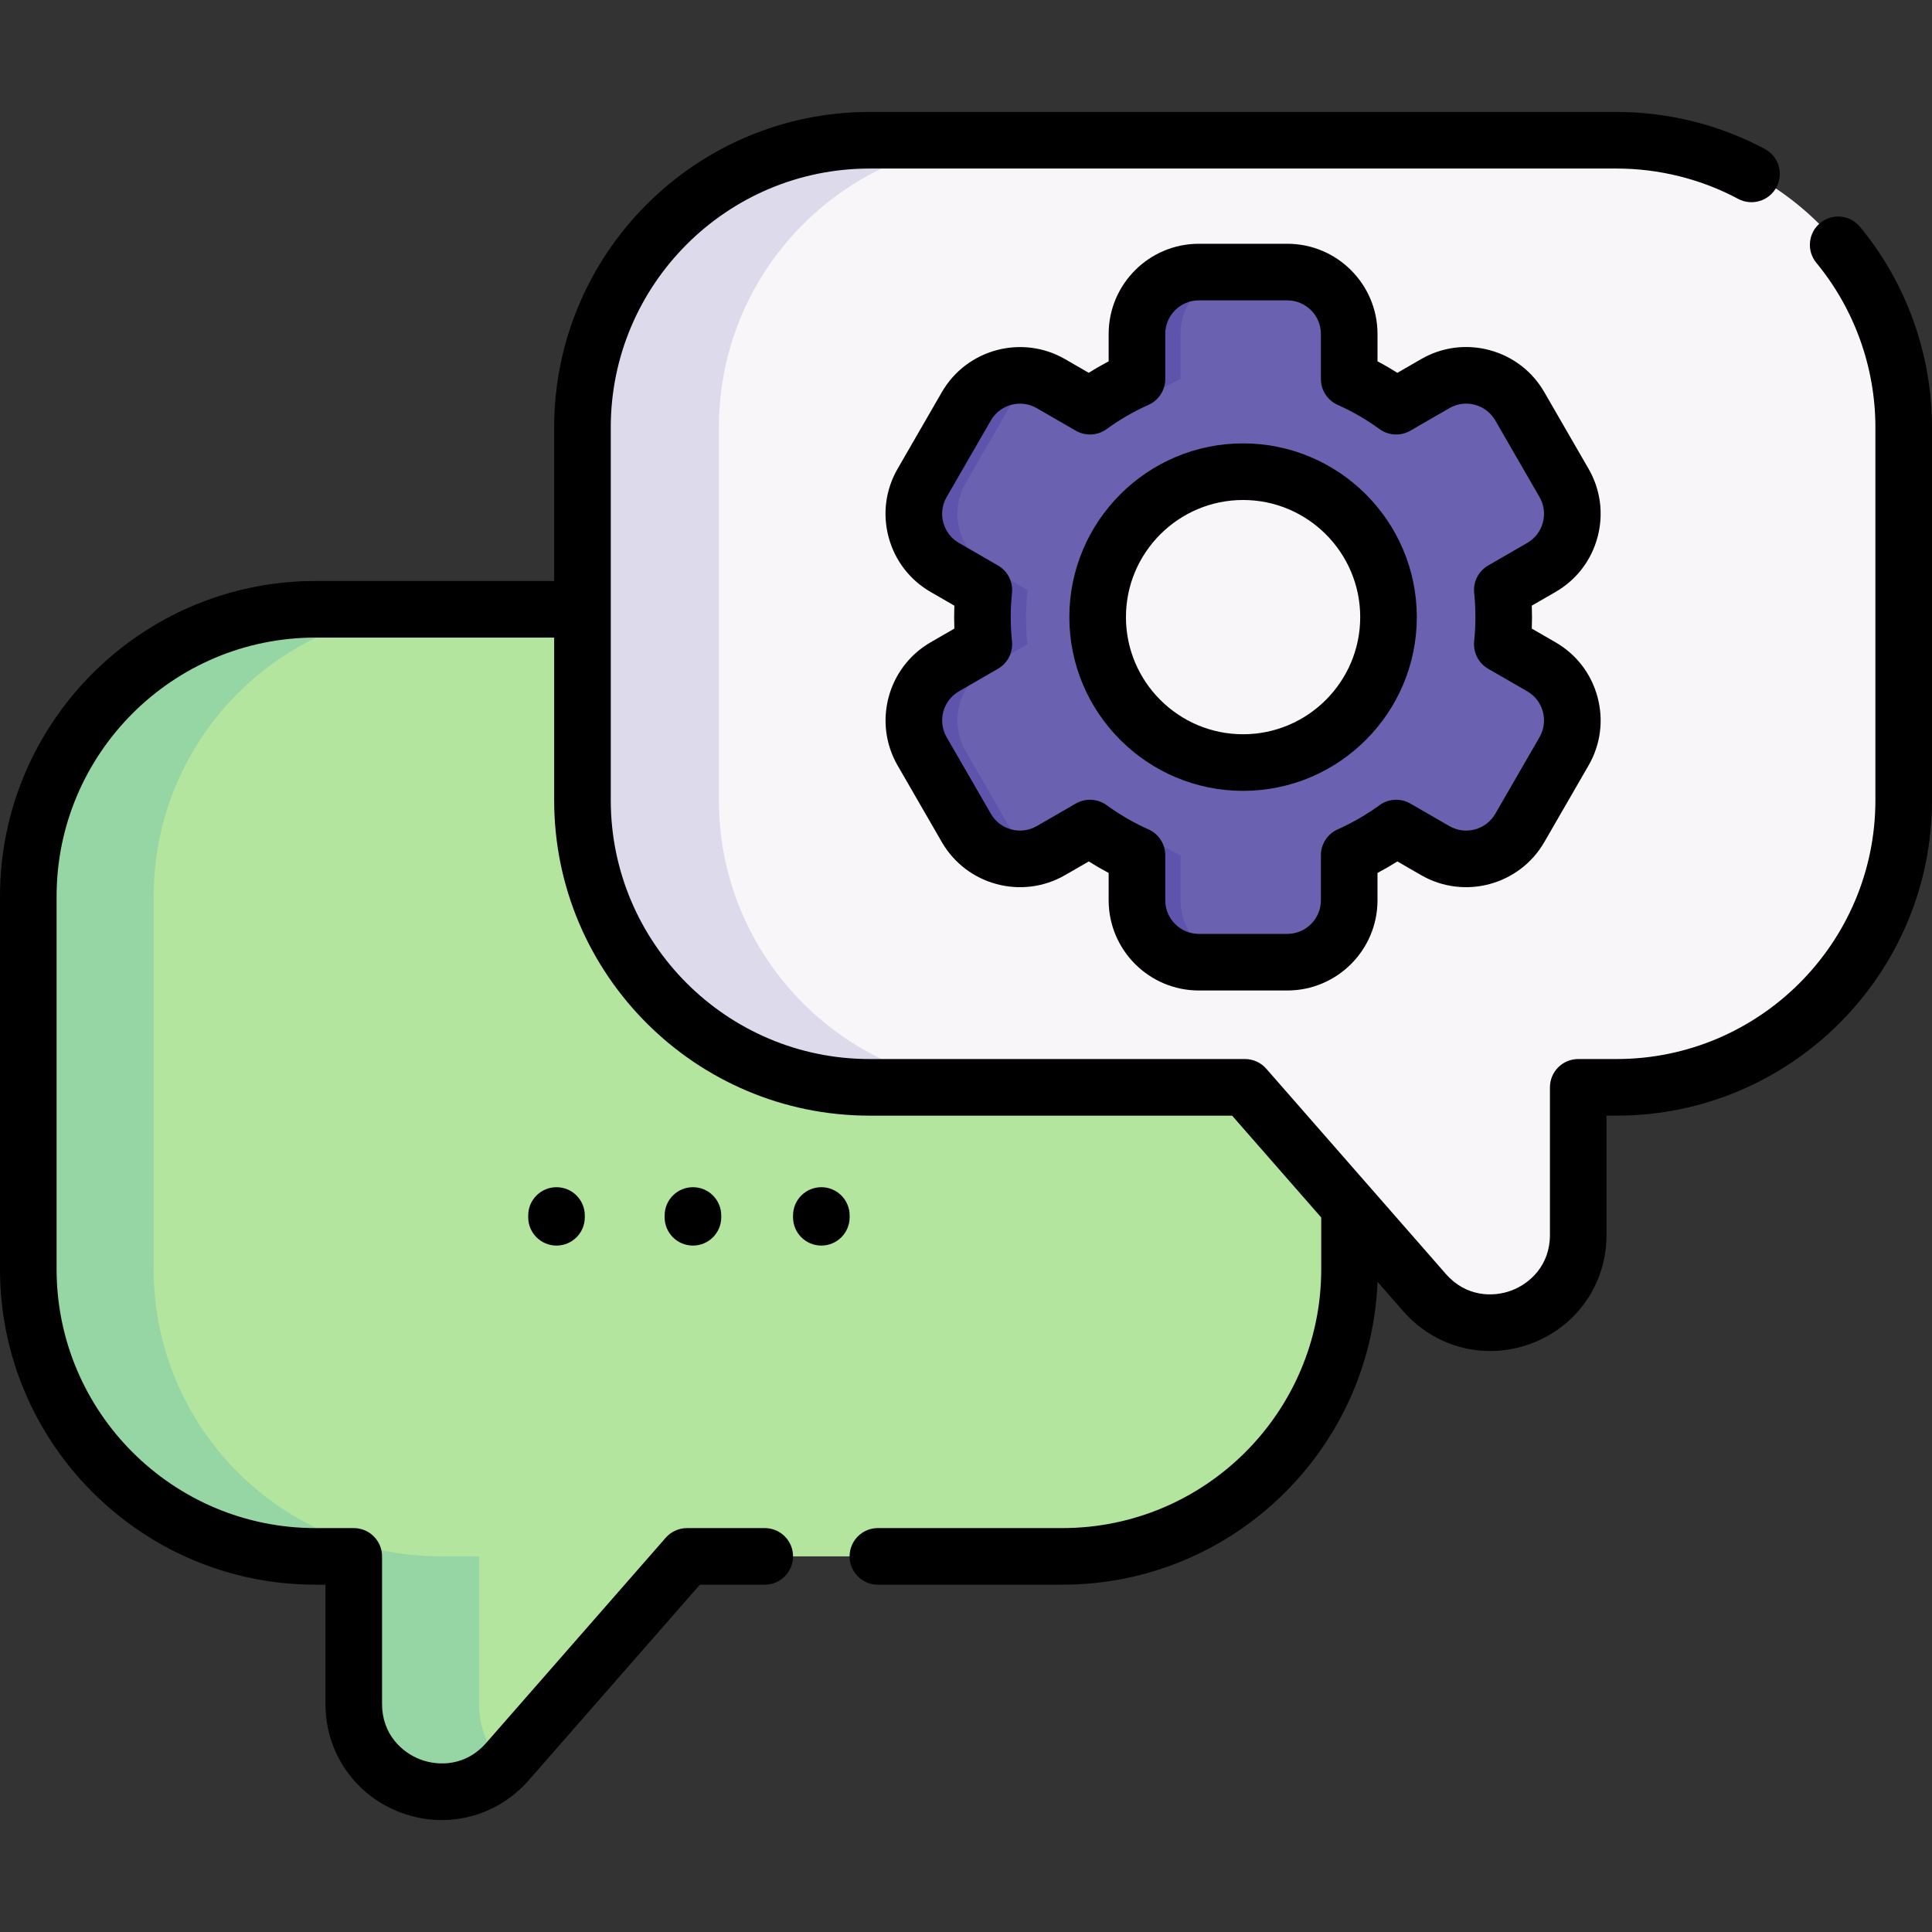<svg xmlns="http://www.w3.org/2000/svg" id="Capa_1" height="512" viewBox="0 0 512 512" width="512"><rect x="0" y="0" width="512" height="512" fill="#333333" stroke="none"/><g><g><path d="m83.591 161.467h197.959c42.024 0 76.091 34.067 76.091 76.091v98.806c0 42.024-34.067 76.091-76.091 76.091h-99.476l-47.619 54.413c-14.124 16.139-40.708 6.15-40.708-15.297v-39.116h-10.156c-42.024 0-76.091-34.067-76.091-76.091v-98.806c0-42.024 34.067-76.091 76.091-76.091z" fill="#b3e59f"></path><path d="m133.55 467.854c-14.33 14.72-39.8 4.71-39.8-16.28v-39.12h-10.16c-42.02 0-76.09-34.07-76.09-76.09v-98.81c0-42.02 34.07-76.09 76.09-76.09h33.22c-42.03 0-76.09 34.07-76.09 76.09v98.81c0 42.02 34.06 76.09 76.09 76.09h10.16v39.12c0 6.69 2.59 12.27 6.58 16.28z" fill="#95d6a4"></path><path d="m428.409 37.168h-197.96c-42.024 0-76.091 34.067-76.091 76.091v98.806c0 42.024 34.067 76.091 76.091 76.091h99.476l47.619 54.413c14.124 16.139 40.708 6.15 40.708-15.297v-39.116h10.157c42.024 0 76.091-34.067 76.091-76.091v-98.806c0-42.024-34.067-76.091-76.091-76.091z" fill="#f9f6f9"></path><path d="m266.608 288.155h-36.16c-42.02 0-76.09-34.07-76.09-76.09v-98.81c0-42.02 34.07-76.09 76.09-76.09h36.16c-42.02 0-76.09 34.07-76.09 76.09v98.81c0 42.02 34.07 76.09 76.09 76.09z" fill="#dddaec"></path><g><path d="m408.477 176.708-10.35-5.97c.25-2.37.37-4.77.37-7.19 0-2.43-.12-4.83-.37-7.19l10.35-5.98c7.85-4.53 10.53-14.56 6-22.41l-11.72-20.29c-4.53-7.85-14.56-10.54-22.4-6.01l-10.35 5.98c-3.87-2.82-8.04-5.24-12.45-7.21v-11.93c0-9.06-7.35-16.41-16.41-16.41h-23.44c-9.06 0-16.4 7.35-16.4 16.41v11.93c-4.41 1.97-8.58 4.39-12.45 7.21l-10.35-5.98c-7.85-4.53-17.88-1.84-22.41 6.01l-11.72 20.29c-4.53 7.85-1.84 17.88 6.01 22.41l10.34 5.98c-.24 2.36-.37 4.76-.37 7.19 0 2.42.13 4.82.37 7.19l-10.34 5.97c-7.85 4.53-10.54 14.56-6.01 22.41l11.72 20.3c4.53 7.84 14.56 10.53 22.41 6l10.35-5.97c3.87 2.81 8.04 5.23 12.45 7.2v11.94c0 9.06 7.34 16.4 16.4 16.4h23.44c9.06 0 16.41-7.34 16.41-16.4v-11.94c4.41-1.97 8.58-4.39 12.45-7.2l10.35 5.97c7.84 4.53 17.87 1.84 22.4-6l11.72-20.3c4.53-7.85 1.85-17.88-6-22.41zm-79.05 25.38c-21.28 0-38.54-17.26-38.54-38.54 0-21.29 17.26-38.54 38.54-38.54 21.29 0 38.54 17.25 38.54 38.54 0 21.28-17.25 38.54-38.54 38.54z" fill="#6b61b1"></path><g fill="#5e54ac"><path d="m267.657 219.414-11.72-20.298c-4.53-7.845-1.84-17.88 6.005-22.41l10.348-5.972c-.247-2.362-.372-4.762-.372-7.19 0-2.429.125-4.828.372-7.19l-10.348-5.972c-7.845-4.53-10.535-14.565-6.005-22.41l11.72-20.298c1.975-3.421 4.996-5.86 8.425-7.15-7.383-2.79-15.91.092-19.986 7.15l-11.72 20.298c-4.53 7.845-1.84 17.88 6.005 22.41l10.348 5.972c-.247 2.362-.372 4.762-.372 7.19 0 2.429.125 4.828.372 7.19l-10.348 5.972c-7.845 4.53-10.535 14.565-6.005 22.41l11.72 20.298c4.075 7.058 12.603 9.94 19.986 7.15-3.429-1.289-6.45-3.729-8.425-7.15z"></path><path d="m329.267 254.988h-11.558c-9.06 0-16.405-7.345-16.405-16.405v-11.937c-4.412-1.969-8.581-4.39-12.449-7.201l6.153-3.551c3.868 2.811 13.442 8.784 17.855 10.752v11.937c0 9.06 7.344 16.405 16.404 16.405z"></path><path d="m329.267 72.101h-11.558c-9.06 0-16.405 7.345-16.405 16.405v11.937c-4.412 1.969-8.581 4.39-12.449 7.201l6.153 3.551c3.868-2.811 13.442-8.784 17.855-10.752v-11.938c0-9.059 7.344-16.404 16.404-16.404z"></path></g></g></g><g><path d="m492.925 60.112c-2.636-3.194-7.363-3.647-10.559-1.012-3.195 2.636-3.648 7.363-1.012 10.559 10.09 12.227 15.646 27.71 15.646 43.596v98.81c0 37.82-30.769 68.59-68.59 68.59h-10.16c-4.142 0-7.5 3.358-7.5 7.5v39.12c0 8.025-5.265 12.864-10.191 14.716-4.93 1.853-12.083 1.679-17.375-4.365l-47.61-54.41c-1.424-1.627-3.481-2.561-5.644-2.561h-99.48c-37.821 0-68.59-30.77-68.59-68.59v-98.81c0-37.821 30.77-68.59 68.59-68.59h197.96c11.245 0 22.385 2.778 32.213 8.034 3.651 1.953 8.196.576 10.15-3.077 1.953-3.653.576-8.197-3.077-10.15-11.998-6.415-25.583-9.806-39.287-9.806h-197.959c-46.092 0-83.59 37.498-83.59 83.59v40.71h-63.27c-46.092 0-83.59 37.498-83.59 83.59v98.81c0 46.092 37.498 83.59 83.59 83.59h2.66v31.61c0 12.927 7.818 24.218 19.917 28.766 3.588 1.349 7.281 2.003 10.926 2.003 8.649 0 17.02-3.686 23.011-10.53l45.369-51.849h17.197c4.142 0 7.5-3.358 7.5-7.5s-3.358-7.5-7.5-7.5h-20.6c-2.163 0-4.22.934-5.644 2.561l-47.609 54.408c-5.292 6.044-12.444 6.22-17.373 4.366-4.928-1.852-10.194-6.693-10.194-14.725v-39.11c0-4.142-3.358-7.5-7.5-7.5h-10.16c-37.821 0-68.59-30.77-68.59-68.59v-98.81c0-37.821 30.769-68.59 68.59-68.59h63.27v43.1c0 46.092 37.499 83.59 83.59 83.59h96.077l23.613 26.986v13.724c0 37.821-30.77 68.59-68.59 68.59h-48.9c-4.142 0-7.5 3.358-7.5 7.5s3.358 7.5 7.5 7.5h48.9c44.978 0 81.753-35.712 83.506-80.268l6.841 7.818c5.992 6.844 14.361 10.529 23.011 10.529 3.645 0 7.341-.655 10.928-2.003 12.097-4.547 19.914-15.835 19.914-28.757v-31.62h2.66c46.092 0 83.59-37.498 83.59-83.59v-98.81c0-19.362-6.774-38.235-19.075-53.143z"></path><path d="m139.979 322.12v.471c0 4.142 3.358 7.5 7.5 7.5s7.5-3.358 7.5-7.5v-.471c0-4.142-3.358-7.5-7.5-7.5s-7.5 3.358-7.5 7.5z"></path><path d="m176.136 322.12v.471c0 4.142 3.358 7.5 7.5 7.5s7.5-3.358 7.5-7.5v-.471c0-4.142-3.358-7.5-7.5-7.5s-7.5 3.358-7.5 7.5z"></path><path d="m225.163 322.12c0-4.142-3.358-7.5-7.5-7.5s-7.5 3.358-7.5 7.5v.471c0 4.142 3.358 7.5 7.5 7.5s7.5-3.358 7.5-7.5z"></path><path d="m423.365 142.361c1.653-6.167.805-12.609-2.388-18.139l-11.719-20.298c-3.192-5.53-8.347-9.485-14.515-11.138-6.169-1.653-12.61-.805-18.139 2.388l-6.283 3.627c-1.716-1.085-3.474-2.103-5.267-3.048v-7.249c0-13.181-10.724-23.904-23.905-23.904h-23.439c-13.181 0-23.905 10.724-23.905 23.904v7.249c-1.793.945-3.552 1.962-5.267 3.048l-6.283-3.627c-11.415-6.59-26.064-2.666-32.654 8.75l-11.719 20.298c-3.192 5.53-4.041 11.972-2.388 18.139s5.608 11.322 11.138 14.515l6.286 3.629c-.04 1.016-.06 2.03-.06 3.04 0 1.009.02 2.024.06 3.039l-6.286 3.629c-11.415 6.591-15.34 21.239-8.75 32.654l11.719 20.299c6.591 11.413 21.239 15.339 32.654 8.749l6.283-3.627c1.716 1.086 3.474 2.103 5.268 3.048v7.248c0 13.181 10.724 23.905 23.905 23.905h23.438c13.181 0 23.905-10.724 23.905-23.905v-7.248c1.793-.945 3.551-1.962 5.267-3.048l6.283 3.627c11.416 6.589 26.063 2.665 32.654-8.75l11.719-20.298c3.193-5.53 4.041-11.972 2.388-18.139-1.652-6.167-5.608-11.322-11.138-14.515l-6.287-3.629c.04-1.015.06-2.029.06-3.039s-.02-2.024-.06-3.039l6.287-3.63c5.53-3.193 9.485-8.348 11.138-14.515zm-14.489-3.882c-.616 2.297-2.089 4.217-4.149 5.407l-10.348 5.975c-2.562 1.479-4.015 4.325-3.71 7.267.22 2.124.331 4.283.331 6.417s-.111 4.294-.331 6.417c-.305 2.942 1.148 5.788 3.71 7.267l10.348 5.974c2.06 1.189 3.533 3.11 4.149 5.407s.3 4.697-.89 6.757l-11.719 20.298c-2.455 4.251-7.912 5.714-12.164 3.259l-10.352-5.977c-2.566-1.481-5.764-1.313-8.161.429-3.469 2.522-7.202 4.682-11.095 6.42-2.703 1.206-4.443 3.889-4.443 6.849v11.938c0 4.91-3.995 8.905-8.905 8.905h-23.437c-4.91 0-8.905-3.995-8.905-8.905v-11.938c0-2.959-1.74-5.643-4.443-6.849-3.895-1.738-7.627-3.898-11.096-6.42-1.309-.952-2.857-1.434-4.411-1.434-1.291 0-2.585.333-3.75 1.005l-10.351 5.977c-4.254 2.455-9.709.993-12.164-3.259l-11.719-20.298c-2.455-4.252-.992-9.709 3.26-12.164l10.348-5.974c2.562-1.479 4.015-4.325 3.71-7.267-.22-2.126-.332-4.286-.332-6.417s.112-4.291.332-6.418c.305-2.942-1.148-5.788-3.71-7.267l-10.348-5.974c-2.06-1.189-3.533-3.109-4.149-5.407s-.3-4.697.889-6.757l11.719-20.298c2.455-4.252 7.912-5.716 12.164-3.259l10.352 5.977c2.566 1.482 5.765 1.313 8.161-.429 3.467-2.521 7.2-4.682 11.095-6.42 2.702-1.207 4.442-3.889 4.442-6.849v-11.939c0-4.91 3.995-8.904 8.905-8.904h23.438c4.91 0 8.905 3.995 8.905 8.904v11.938c0 2.959 1.74 5.642 4.442 6.849 3.895 1.738 7.627 3.899 11.096 6.42 2.397 1.743 5.595 1.912 8.161.429l10.352-5.977c2.06-1.189 4.459-1.505 6.757-.89 2.297.616 4.217 2.089 5.407 4.149l11.719 20.298c1.19 2.061 1.506 4.46.89 6.758z"></path><path d="m329.429 117.503c-25.387 0-46.041 20.654-46.041 46.041s20.654 46.041 46.041 46.041 46.041-20.654 46.041-46.041-20.654-46.041-46.041-46.041zm0 77.082c-17.116 0-31.041-13.925-31.041-31.041s13.925-31.041 31.041-31.041 31.041 13.925 31.041 31.041-13.925 31.041-31.041 31.041z"></path></g></g></svg>